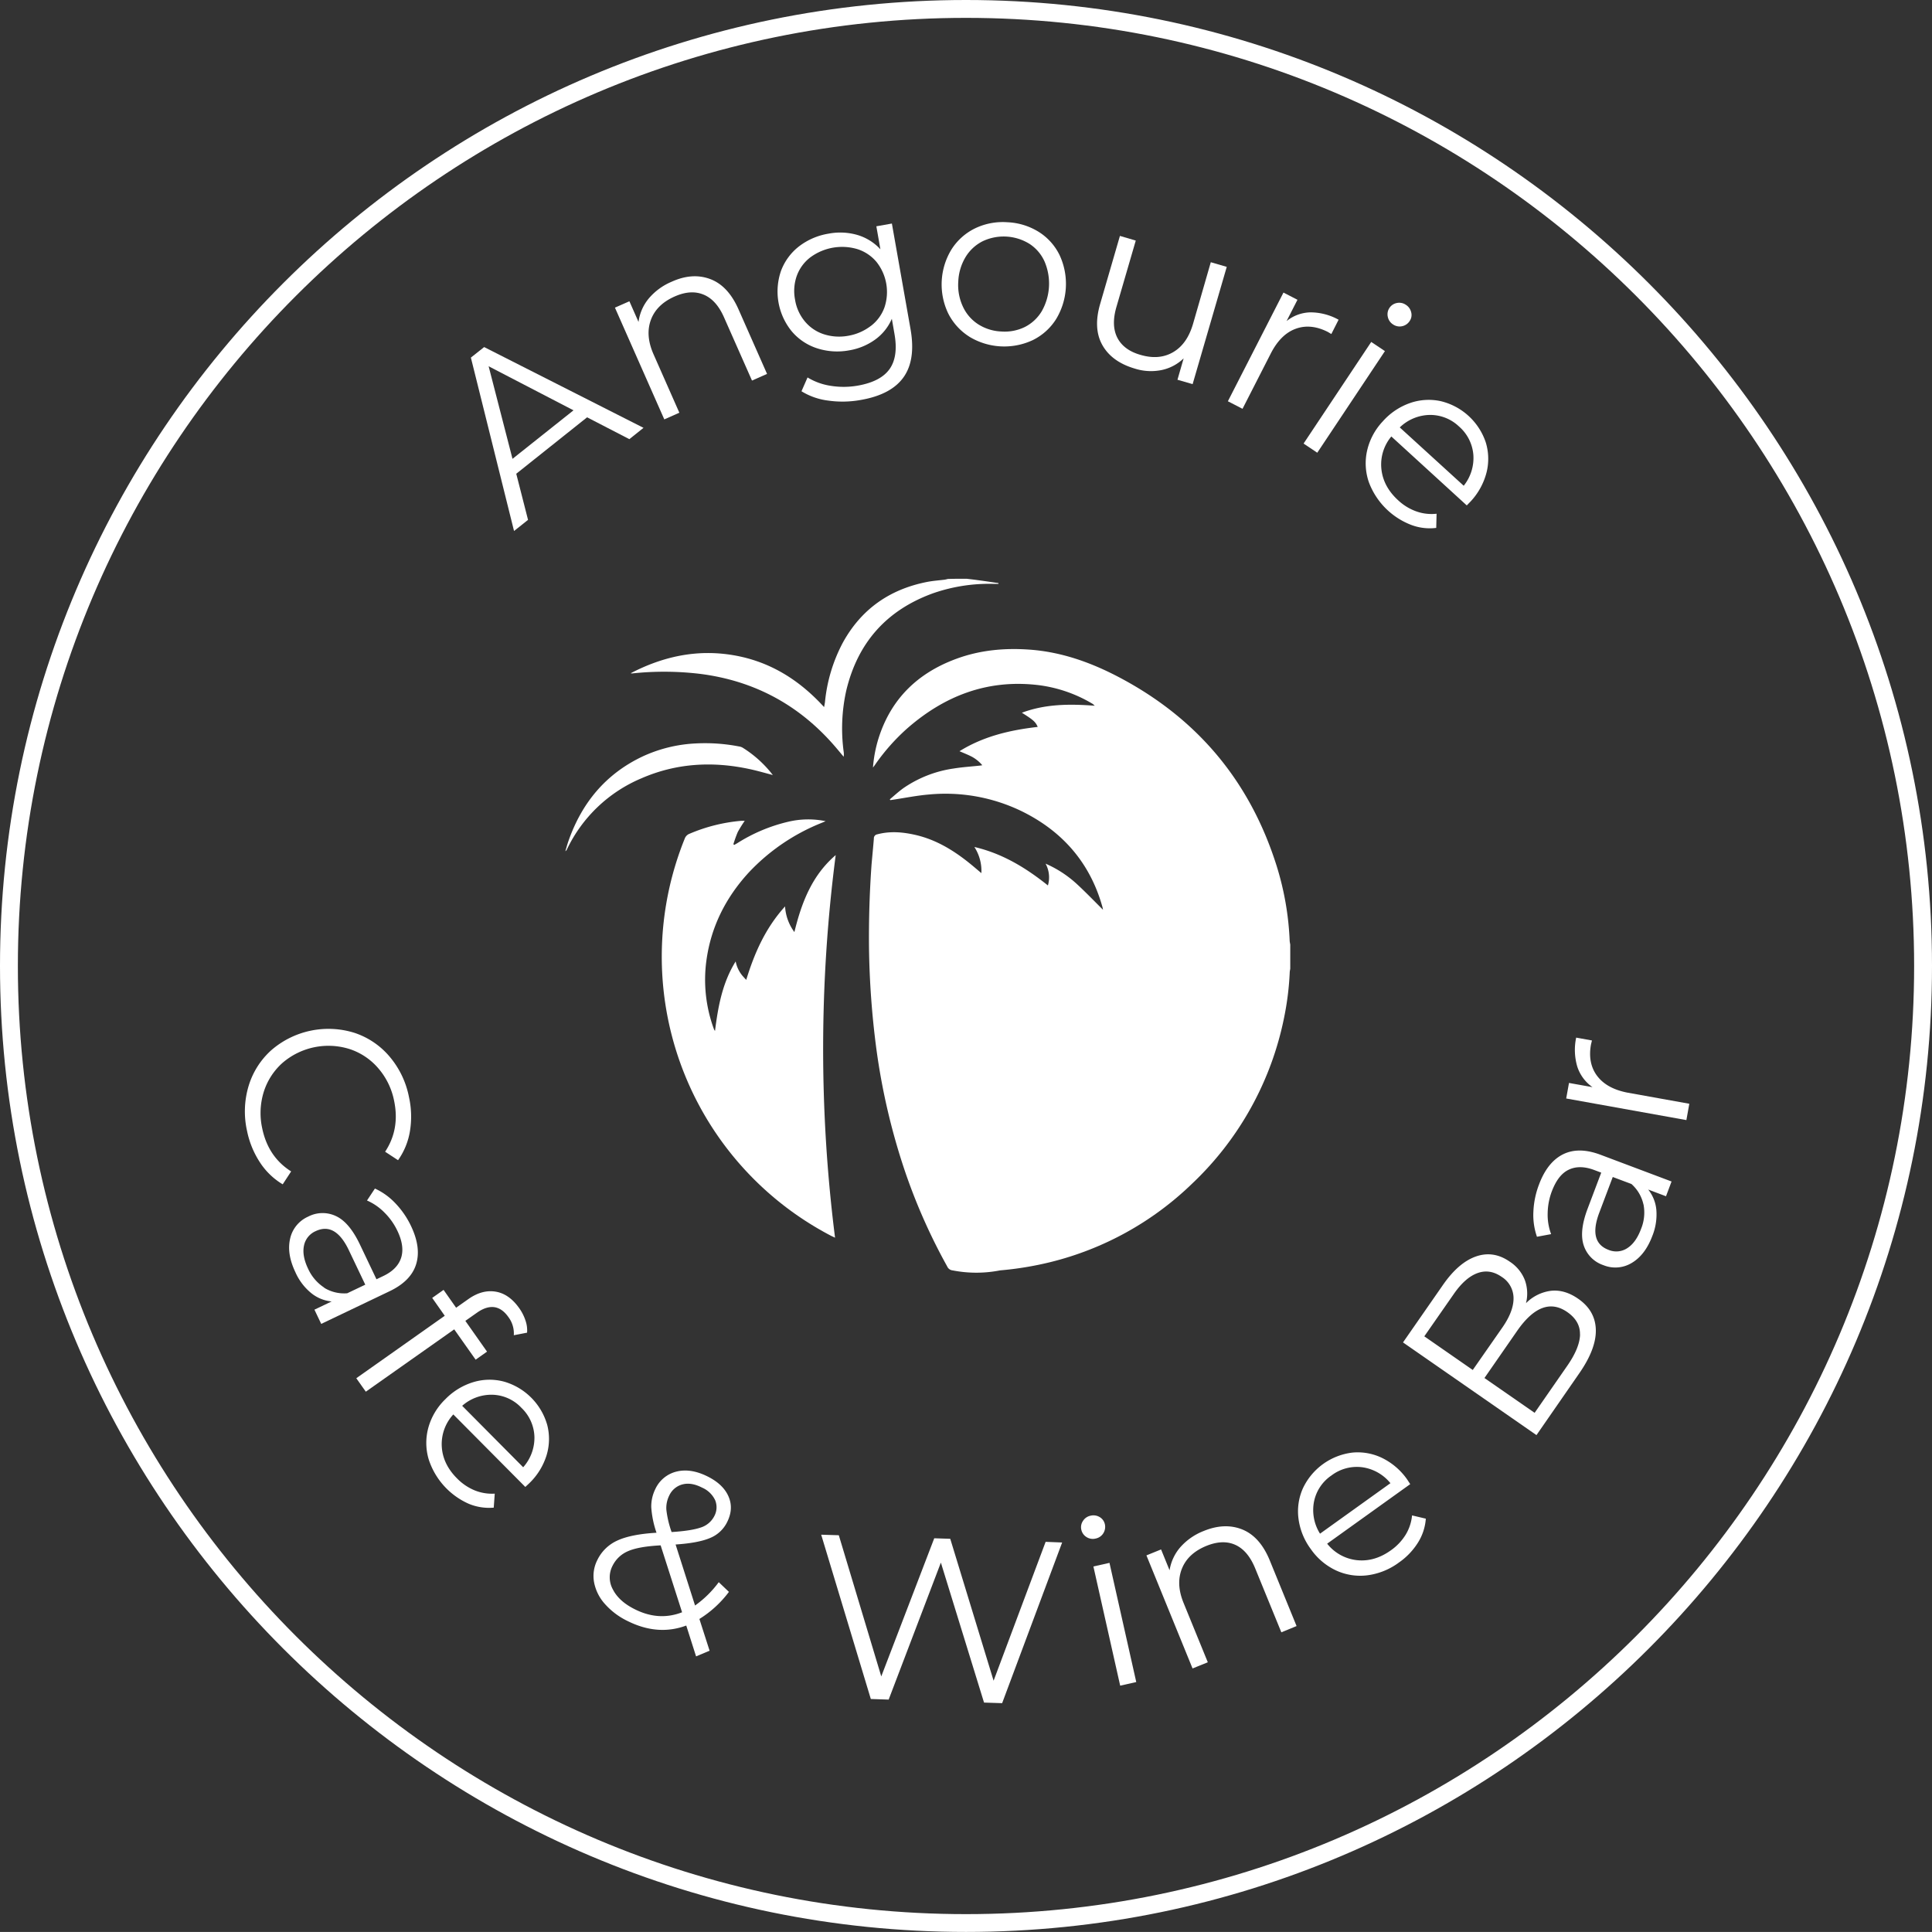 <svg id="Layer_1" data-name="Layer 1" xmlns="http://www.w3.org/2000/svg" viewBox="0 0 828.14 828.11"><rect x="0" y="0" width="828.14" height="828.11" fill="#333333" stroke="none"/><defs><style>.cls-1{fill:#fff;}</style></defs><path class="cls-1" d="M414.07,828.11C185.77,828.11,0,642.37,0,414S185.77,0,414.07,0,828.14,185.74,828.14,414,642.4,828.11,414.07,828.11Zm0-820.45C190,7.66,7.66,190,7.66,414.07S190,820.48,414.07,820.48,820.48,638.16,820.48,414.07,638.16,7.66,414.07,7.66Z"/><path class="cls-1" d="M251.65,178.88l-30.36,24.19,5.05,19.77-6,4.77-18.5-74.33,5.69-4.51,68.31,34.62-6.07,4.85Zm-5.82-3L209.45,157l10.23,39.68Z"/><path class="cls-1" d="M304.45,119.63c5.1,1.91,9.11,6.22,12.07,12.88l12.27,27.76-6.45,2.86-12-27.12q-3.29-7.47-8.75-9.72c-3.65-1.51-7.76-1.25-12.38.79-5.15,2.27-8.57,5.61-10.2,10s-1.28,9.29,1.09,14.7l11.1,25.13-6.45,2.86-21.16-47.9,6.2-2.73L273.7,138a19.71,19.71,0,0,1,4.34-10,26,26,0,0,1,9.82-7.22C293.81,118.07,299.37,117.71,304.45,119.63Z"/><path class="cls-1" d="M382.3,95.82l8,45.29q2.3,13.13-3,20.59T369,171.43a43.73,43.73,0,0,1-14,.28,28.49,28.49,0,0,1-11.45-4l2.6-5.92a26.75,26.75,0,0,0,10,3.6,34.81,34.81,0,0,0,11.56-.1c6.53-1.15,11.07-3.53,13.6-7.1s3.24-8.57,2.11-15l-1.14-6.55a21.34,21.34,0,0,1-7.17,8.93A26.4,26.4,0,0,1,364,150.17a28,28,0,0,1-13.75-.87A23.68,23.68,0,0,1,339.36,142a27,27,0,0,1-4.57-25.93,23.8,23.8,0,0,1,7.7-10.46,28.21,28.21,0,0,1,12.69-5.46,26.58,26.58,0,0,1,12.32.56,21.87,21.87,0,0,1,9.88,6.15L375.64,97Zm-9,43.89a17.4,17.4,0,0,0,5.82-7.94,20.74,20.74,0,0,0-3.45-19.54,17.62,17.62,0,0,0-8.14-5.44,22.92,22.92,0,0,0-20.18,3.52,17.42,17.42,0,0,0-5.8,7.89,19.48,19.48,0,0,0-.76,10.23,19.27,19.27,0,0,0,4.23,9.36,17.61,17.61,0,0,0,8.14,5.49,21.45,21.45,0,0,0,10.47.64A22,22,0,0,0,373.27,139.71Z"/><path class="cls-1" d="M415.4,144.25a25.13,25.13,0,0,1-9-10,28.77,28.77,0,0,1,1.51-27.43,24.85,24.85,0,0,1,10.05-8.94,27.38,27.38,0,0,1,13.81-2.62,27.66,27.66,0,0,1,13.42,4.1,24.32,24.32,0,0,1,9,10,29.18,29.18,0,0,1-1.5,27.43,24.65,24.65,0,0,1-10,9,28.83,28.83,0,0,1-27.22-1.48Zm23.88-4.08a17.78,17.78,0,0,0,7.3-6.84,24,24,0,0,0,1.15-21.26,17.52,17.52,0,0,0-6.51-7.58,21,21,0,0,0-20-1.09,18.08,18.08,0,0,0-7.35,6.81,22.1,22.1,0,0,0-3.11,10.49,21.78,21.78,0,0,0,2,10.77A17.88,17.88,0,0,0,419.3,139a19.89,19.89,0,0,0,9.85,3.09A19.69,19.69,0,0,0,439.28,140.17Z"/><path class="cls-1" d="M525.84,114.39l-14.63,50.27-6.5-1.88,2.65-9.17a19.19,19.19,0,0,1-9.41,5,22.8,22.8,0,0,1-11.44-.59c-6.55-1.91-11.2-5.23-13.93-10s-3.06-10.69-1-17.76l8.47-29.14,6.79,2-8.3,28.48q-2.3,7.92.41,13.19c1.81,3.5,5.16,6,10,7.35,5.28,1.53,9.92,1.15,13.93-1.2s6.81-6.35,8.5-12.09L519,112.4Z"/><path class="cls-1" d="M561.71,133.89a25,25,0,0,1,12.07,3.16l-3.11,6.13-1.45-.87q-7.35-3.75-13.83-1.38c-4.32,1.58-7.86,5.11-10.65,10.54L532.6,175.23,526.32,172l23.83-46.59,6,3.09-4.67,9.13A16.87,16.87,0,0,1,561.71,133.89Z"/><path class="cls-1" d="M587.77,146.57l5.87,3.93-29,43.56-5.87-3.93Zm7.09-10.82a4.92,4.92,0,0,1,3.9-5.87,5,5,0,0,1,3.88.79,5.15,5.15,0,0,1,2.27,3.25,4.5,4.5,0,0,1-.66,3.67,5.09,5.09,0,0,1-3.29,2.25,5,5,0,0,1-3.88-.8A5.06,5.06,0,0,1,594.86,135.75Z"/><path class="cls-1" d="M628.72,216.64l-32.33-29.55a18.68,18.68,0,0,0-4.26,14q.81,7.55,7.2,13.37a22.33,22.33,0,0,0,7.78,4.75,19.55,19.55,0,0,0,8.67,1l-.15,6.07A22.41,22.41,0,0,1,604.91,225a31.37,31.37,0,0,1-18.16-18.32,24.75,24.75,0,0,1-.74-13.55,27,27,0,0,1,6.68-12.48,27.94,27.94,0,0,1,11.71-7.89,24.3,24.3,0,0,1,13.15-.81,27,27,0,0,1,19.29,17.6,24,24,0,0,1,.33,13.07,28.69,28.69,0,0,1-6.87,12.4Zm-16-38.78A19,19,0,0,0,600,183.21l27.41,25A19,19,0,0,0,631.55,195a18,18,0,0,0-6.17-12.2A17.85,17.85,0,0,0,612.75,177.86Z"/><path class="cls-1" d="M106.56,465.51a33.59,33.59,0,0,1,9.75-15.36,37.36,37.36,0,0,1,35.57-7.45A33.45,33.45,0,0,1,167,452.91a38.05,38.05,0,0,1,8.31,17.37,38.51,38.51,0,0,1,.41,14.58,29.81,29.81,0,0,1-5.1,12.45l-5.54-3.63q6.39-9.68,3.85-21.84a30.25,30.25,0,0,0-6.78-13.93,27.42,27.42,0,0,0-12.3-8.24,30.17,30.17,0,0,0-28.84,6,27.85,27.85,0,0,0-8,12.51,30.53,30.53,0,0,0-.61,15.49c1.71,8.19,5.84,14.31,12.4,18.45l-3.62,5.53a29.89,29.89,0,0,1-9.75-9.39,38.58,38.58,0,0,1-5.54-13.52A38,38,0,0,1,106.56,465.51Z"/><path class="cls-1" d="M178.34,542c-1.5,4.77-5.31,8.6-11.35,11.48l-29.3,14-2.91-6.1,7.38-3.52a16.24,16.24,0,0,1-8.78-3.6,24.08,24.08,0,0,1-6.79-9c-2.5-5.28-3.24-10-2.22-14.36a13.5,13.5,0,0,1,7.76-9.42,13.33,13.33,0,0,1,11.79-.25q5.75,2.6,10.31,12.12l7.14,15,2.89-1.38c4.08-1.93,6.63-4.56,7.68-7.83s.51-7.12-1.56-11.48a28,28,0,0,0-5.59-7.91,23.88,23.88,0,0,0-7.48-5.16l3.4-5.13a28.18,28.18,0,0,1,8.83,6.38,37.18,37.18,0,0,1,6.71,9.83C179.13,531.78,179.85,537.24,178.34,542Zm-39.37,10a16.32,16.32,0,0,0,9.87,2.35l7.73-3.68-7.06-14.82q-5.79-12.13-14.22-8.12a8.61,8.61,0,0,0-5,6.25c-.59,2.86,0,6.18,1.81,9.93A19,19,0,0,0,139,551.94Z"/><path class="cls-1" d="M211.9,560.31c-2.25-.31-4.72.46-7.38,2.32l-5.05,3.55,9.29,13.19-4.88,3.45-9.18-13-37.9,26.72-4.08-5.77L190.64,564l-5.38-7.66,4.87-3.44,5.38,7.65,5.29-3.73q5.85-4.12,11.66-3.16c3.85.64,7.24,3,10.15,7.15a19.74,19.74,0,0,1,2.63,5.2,12.89,12.89,0,0,1,.69,5.23l-5.69,1.1a11.65,11.65,0,0,0-2.35-7.83C216.16,562.05,214.14,560.64,211.9,560.31Z"/><path class="cls-1" d="M225.17,637.37l-30.86-31.08A18.78,18.78,0,0,0,189.36,620q.42,7.58,6.54,13.7a22.62,22.62,0,0,0,7.55,5.13,19.83,19.83,0,0,0,8.62,1.41l-.43,6A22.71,22.71,0,0,1,201,644.62a31.38,31.38,0,0,1-17.27-19.16,24.78,24.78,0,0,1-.1-13.58,27,27,0,0,1,7.3-12.15A28.17,28.17,0,0,1,203,592.41a24,24,0,0,1,13.17-.15,27,27,0,0,1,18.4,18.55,24,24,0,0,1-.31,13.06,28.22,28.22,0,0,1-7.48,12Zm-14.06-39.52a18.93,18.93,0,0,0-13,4.74l26.15,26.34a19,19,0,0,0,4.82-13,17.93,17.93,0,0,0-5.58-12.48A17.65,17.65,0,0,0,211.11,597.85Z"/><path class="cls-1" d="M298.37,710l-4.21-13.22q-12.12,4.51-25.05-1.89a30.86,30.86,0,0,1-9.83-7.37,19.26,19.26,0,0,1-4.64-9.31,15.06,15.06,0,0,1,1.43-9.57,17.51,17.51,0,0,1,8.57-8.3c3.85-1.78,9.44-2.91,16.77-3.34a41.81,41.81,0,0,1-2.25-10.95,16.77,16.77,0,0,1,1.73-7.75,13.54,13.54,0,0,1,9.06-7.51q6.09-1.53,13.32,2.07,6.71,3.33,9,8.58t-.59,11a14,14,0,0,1-7.27,6.79c-3.32,1.43-8.24,2.37-14.82,2.81l8.34,26.15a44.84,44.84,0,0,0,10.16-10l4.36,4.16a46.19,46.19,0,0,1-12.66,11.61l4.37,13.6Zm-6-18.91-9.19-28.68c-6.33.33-11,1.17-14,2.5a13.06,13.06,0,0,0-6.58,6.18,10.7,10.7,0,0,0,.1,10.2q2.61,5.13,9.39,8.5C279,693.26,285.69,693.66,292.33,691.11Zm.15-54.81a8.7,8.7,0,0,0-5.69,4.85,11.87,11.87,0,0,0-1.2,6,42.76,42.76,0,0,0,2.25,9.57c5.81-.36,10-1.05,12.68-2a9.82,9.82,0,0,0,5.59-4.77,8,8,0,0,0,.4-6.87,11,11,0,0,0-5.63-5.41C297.81,636.05,295,635.61,292.48,636.3Z"/><path class="cls-1" d="M455.28,661.18l-25.72,68.87-7.76-.25-18.5-60-22.38,58.72-7.65-.26L352,657.84l7.55.23,18.2,60.52,22.71-59.22,6.86.23,18.58,60.83,22.3-59.53Z"/><path class="cls-1" d="M465.74,658.86a4.9,4.9,0,0,1-2.24-3.17,4.74,4.74,0,0,1,.69-3.72,5,5,0,0,1,3.26-2.27,5.18,5.18,0,0,1,3.91.58,4.75,4.75,0,0,1,2.22,3,5.17,5.17,0,0,1-.64,3.93,5,5,0,0,1-3.27,2.27A5,5,0,0,1,465.74,658.86Zm2.94,12.6,6.89-1.55L487.05,721l-6.89,1.55Z"/><path class="cls-1" d="M532.6,655.64q7.54,3.11,11.69,13.25L555.77,697l-6.53,2.68L538,672.2c-2.06-5-4.87-8.37-8.47-10s-7.73-1.46-12.4.43c-5.23,2.14-8.73,5.36-10.49,9.72s-1.55,9.24.69,14.73l10.39,25.44-6.54,2.65-19.77-48.46,6.28-2.55,3.64,8.93a19.89,19.89,0,0,1,4.62-9.9,25.92,25.92,0,0,1,10-6.94C522,653.78,527.55,653.58,532.6,655.64Z"/><path class="cls-1" d="M604.48,636.17l-35.6,25.52a18.82,18.82,0,0,0,12.79,7.07q7.53.79,14.57-4.26a22.82,22.82,0,0,0,6.28-6.64,19.49,19.49,0,0,0,2.75-8.29l5.9,1.4a22.24,22.24,0,0,1-3.37,10.26,29.29,29.29,0,0,1-8.07,8.47,29,29,0,0,1-13.6,5.54,24.68,24.68,0,0,1-13.42-2.07A27.2,27.2,0,0,1,561.87,664a27.81,27.81,0,0,1-5.29-13.12,24.13,24.13,0,0,1,1.94-13,27,27,0,0,1,21.23-15.24,24,24,0,0,1,12.84,2.38,28.31,28.31,0,0,1,10.69,9.29Zm-41.26,7.61a19,19,0,0,0,2.6,13.62L596,635.76a18.91,18.91,0,0,0-12.07-6.83,18,18,0,0,0-13.21,3.52A17.73,17.73,0,0,0,563.22,643.78Z"/><path class="cls-1" d="M665,553.27c3.86-.36,7.68.79,11.49,3.44q7.35,5.1,7.55,13.3t-7.2,18.8L658.6,615.15l-57.21-39.73,17.15-24.68q6.66-9.57,14.14-12.17c5-1.74,9.85-1,14.52,2.27a16.54,16.54,0,0,1,6.43,7.91,16.93,16.93,0,0,1,.48,9.85A18.31,18.31,0,0,1,665,553.27Zm-54.48,19.54,20.77,14.42L644,569c3.22-4.64,4.8-8.83,4.77-12.55a10.82,10.82,0,0,0-5.1-9.14c-3.39-2.35-6.81-2.88-10.33-1.61s-6.89,4.24-10.11,8.86Zm66.73-.81c.08-3.83-1.73-7-5.46-9.6q-10.71-7.42-21.49,8.09l-14,20.19,21.51,14.92,14-20.18C675.37,580.29,677.2,575.82,677.28,572Z"/><path class="cls-1" d="M670,494.78c4.5-2.22,9.85-2.14,16.13.23l30.37,11.43-2.38,6.33-7.63-2.88a16.3,16.3,0,0,1,3.5,8.8,24.68,24.68,0,0,1-1.73,11.1q-3.1,8.19-8.83,11.56a13.54,13.54,0,0,1-12.18.94,13.29,13.29,0,0,1-8.34-8.29c-1.4-4-.89-9.24,1.58-15.82l5.87-15.54-3-1.12c-4.24-1.58-7.89-1.61-11-.1S667,506,665.24,510.5A27.84,27.84,0,0,0,663.4,520a23.68,23.68,0,0,0,1.48,9l-6.07,1.13a28.18,28.18,0,0,1-1.53-10.8,36.9,36.9,0,0,1,2.42-11.63C662.1,501.31,665.54,497,670,494.78Zm34.45,21.49a16.46,16.46,0,0,0-5.15-8.76l-8-3-5.8,15.36q-4.74,12.6,4,15.88a8.56,8.56,0,0,0,8-.72c2.45-1.55,4.44-4.28,5.9-8.19A18.49,18.49,0,0,0,704.48,516.27Z"/><path class="cls-1" d="M676.11,457.25a25.2,25.2,0,0,1-.49-12.48l6.76,1.22-.4,1.66c-1,5.41-.08,10,2.7,13.63s7.17,6,13.17,7.12l26.26,4.72-1.25,7-51.52-9.26,1.2-6.66L682.61,466A17.19,17.19,0,0,1,676.11,457.25Z"/><path class="cls-1" d="M375.64,449.54a281.41,281.41,0,0,0,12.2,52.31,249,249,0,0,0,18.17,41,2.8,2.8,0,0,0,2.29,1.69,53,53,0,0,0,20.39,0A140.46,140.46,0,0,0,450.23,541a133,133,0,0,0,60.65-33.53A134.52,134.52,0,0,0,550.46,436a122.76,122.76,0,0,0,2.37-19.11c0-.56.16-1.13.23-1.69V404.93c-.07-.56-.23-1.12-.25-1.68a124.68,124.68,0,0,0-5.59-32.1Q530,316.54,479.11,290c-11.81-6.15-24.21-10.54-37.66-11.53-10.79-.79-21.36.17-31.54,3.93-16.64,6.12-28.15,17.3-33.45,34.47A56.64,56.64,0,0,0,374.19,329c.51-.66.79-1,1-1.35a88.07,88.07,0,0,1,13.48-15.24c15.92-14,34.21-21.18,55.67-18.83a59.39,59.39,0,0,1,24,8.12,8.7,8.7,0,0,1,.91.81c-10.76-.81-21.1-.79-31.23,3,4.93,3.09,5.87,3.93,6.79,6.08-11.84,1.35-23.22,4-33.53,10.41,1.86.81,3.6,1.48,5.26,2.34a15.3,15.3,0,0,1,4.51,3.68c-.53.08-.79.13-1,.15-3.76.41-7.56.64-11.28,1.25a50.48,50.48,0,0,0-21.8,8.6c-1.93,1.43-3.72,3.06-5.56,4.62a2,2,0,0,1,.21.33l1-.15c5.23-.77,10.41-1.84,15.67-2.27a74.86,74.86,0,0,1,39.91,7.3c17.3,8.57,29,22,34.29,40.7.13.48.23,1,.31,1.42-3.78-3.75-7.4-7.52-11.25-11.07a48.29,48.29,0,0,0-13.37-8.7,12.28,12.28,0,0,1,1,9.34c-9.45-7.55-19.4-13.65-31.52-16.49a18.83,18.83,0,0,1,3,11.21c-2.19-1.84-4.11-3.5-6.1-5.06-6.63-5.2-13.8-9.39-22.1-11.3-5.46-1.25-10.92-1.74-16.45-.26a1.71,1.71,0,0,0-1.43,1.84c-.31,3.73-.67,7.43-1,11.15q-1.26,17.69-1.09,35.45A366.38,366.38,0,0,0,375.64,449.54Z"/><path class="cls-1" d="M414.33,248.08c1.58.2,3.16.36,4.74.59,3,.4,5.95.84,8.91,1.27v.33h-2.27a73.19,73.19,0,0,0-25.67,4q-30,10.83-37.34,41.93a74.8,74.8,0,0,0-1.07,26,6.86,6.86,0,0,1,0,2.17c-1.1-1.3-2.17-2.6-3.26-3.88-15.39-18.09-34.84-28.7-58.44-31.66a129.54,129.54,0,0,0-28.86-.18,1.47,1.47,0,0,1-.71-.08c13.83-7.2,28.4-10.36,43.94-7.73s28.19,10.46,38.94,22.25c.18-.94.3-1.56.38-2.17a68.31,68.31,0,0,1,7.58-25.31c7.86-14.39,20-22.94,36-26.13,2.52-.51,5.13-.69,7.7-1a13.31,13.31,0,0,0,1.36-.31C408.94,248.08,411.62,248.08,414.33,248.08Z"/><path class="cls-1" d="M315.34,412.11a13.59,13.59,0,0,0,3,6.25c.43.48.89,1,1.53,1.66,3.55-11.59,8.27-22.26,16.64-31.49a20.53,20.53,0,0,0,4,11c3.09-12.69,7.58-24.35,17.71-33a643.59,643.59,0,0,0-.28,164c-.85-.41-1.41-.64-1.92-.92a134.94,134.94,0,0,1-62.51-170.15,3.51,3.51,0,0,1,2.09-2.09,72,72,0,0,1,22.22-5.54c.44,0,.9,0,1.41,0a54.71,54.71,0,0,0-3,4.83,54.46,54.46,0,0,0-1.87,5.2c.13.1.23.21.36.31.46-.26.92-.51,1.35-.77a71,71,0,0,1,22-9.21,37,37,0,0,1,15.82-.2l-1.45.63a87,87,0,0,0-31.62,21.52C311,384.9,304.68,397.43,302.76,412A61.06,61.06,0,0,0,306,441.07a2.34,2.34,0,0,0,.49.81C307.79,431.5,309.63,421.27,315.34,412.11Z"/><path class="cls-1" d="M331.27,332.21c-3.24-.84-6.46-1.79-9.75-2.5-15.92-3.47-31.54-2.65-46.62,3.93A62,62,0,0,0,243,364.11a1.56,1.56,0,0,1-.67.74c.44-1.41.79-2.81,1.28-4.19,5.74-16.53,16.1-29.06,32.12-36.54a61.08,61.08,0,0,1,22.69-5.46,76.32,76.32,0,0,1,18.24,1.28,4.68,4.68,0,0,1,1.61.51A49.19,49.19,0,0,1,331.27,332.21Z"/></svg>
